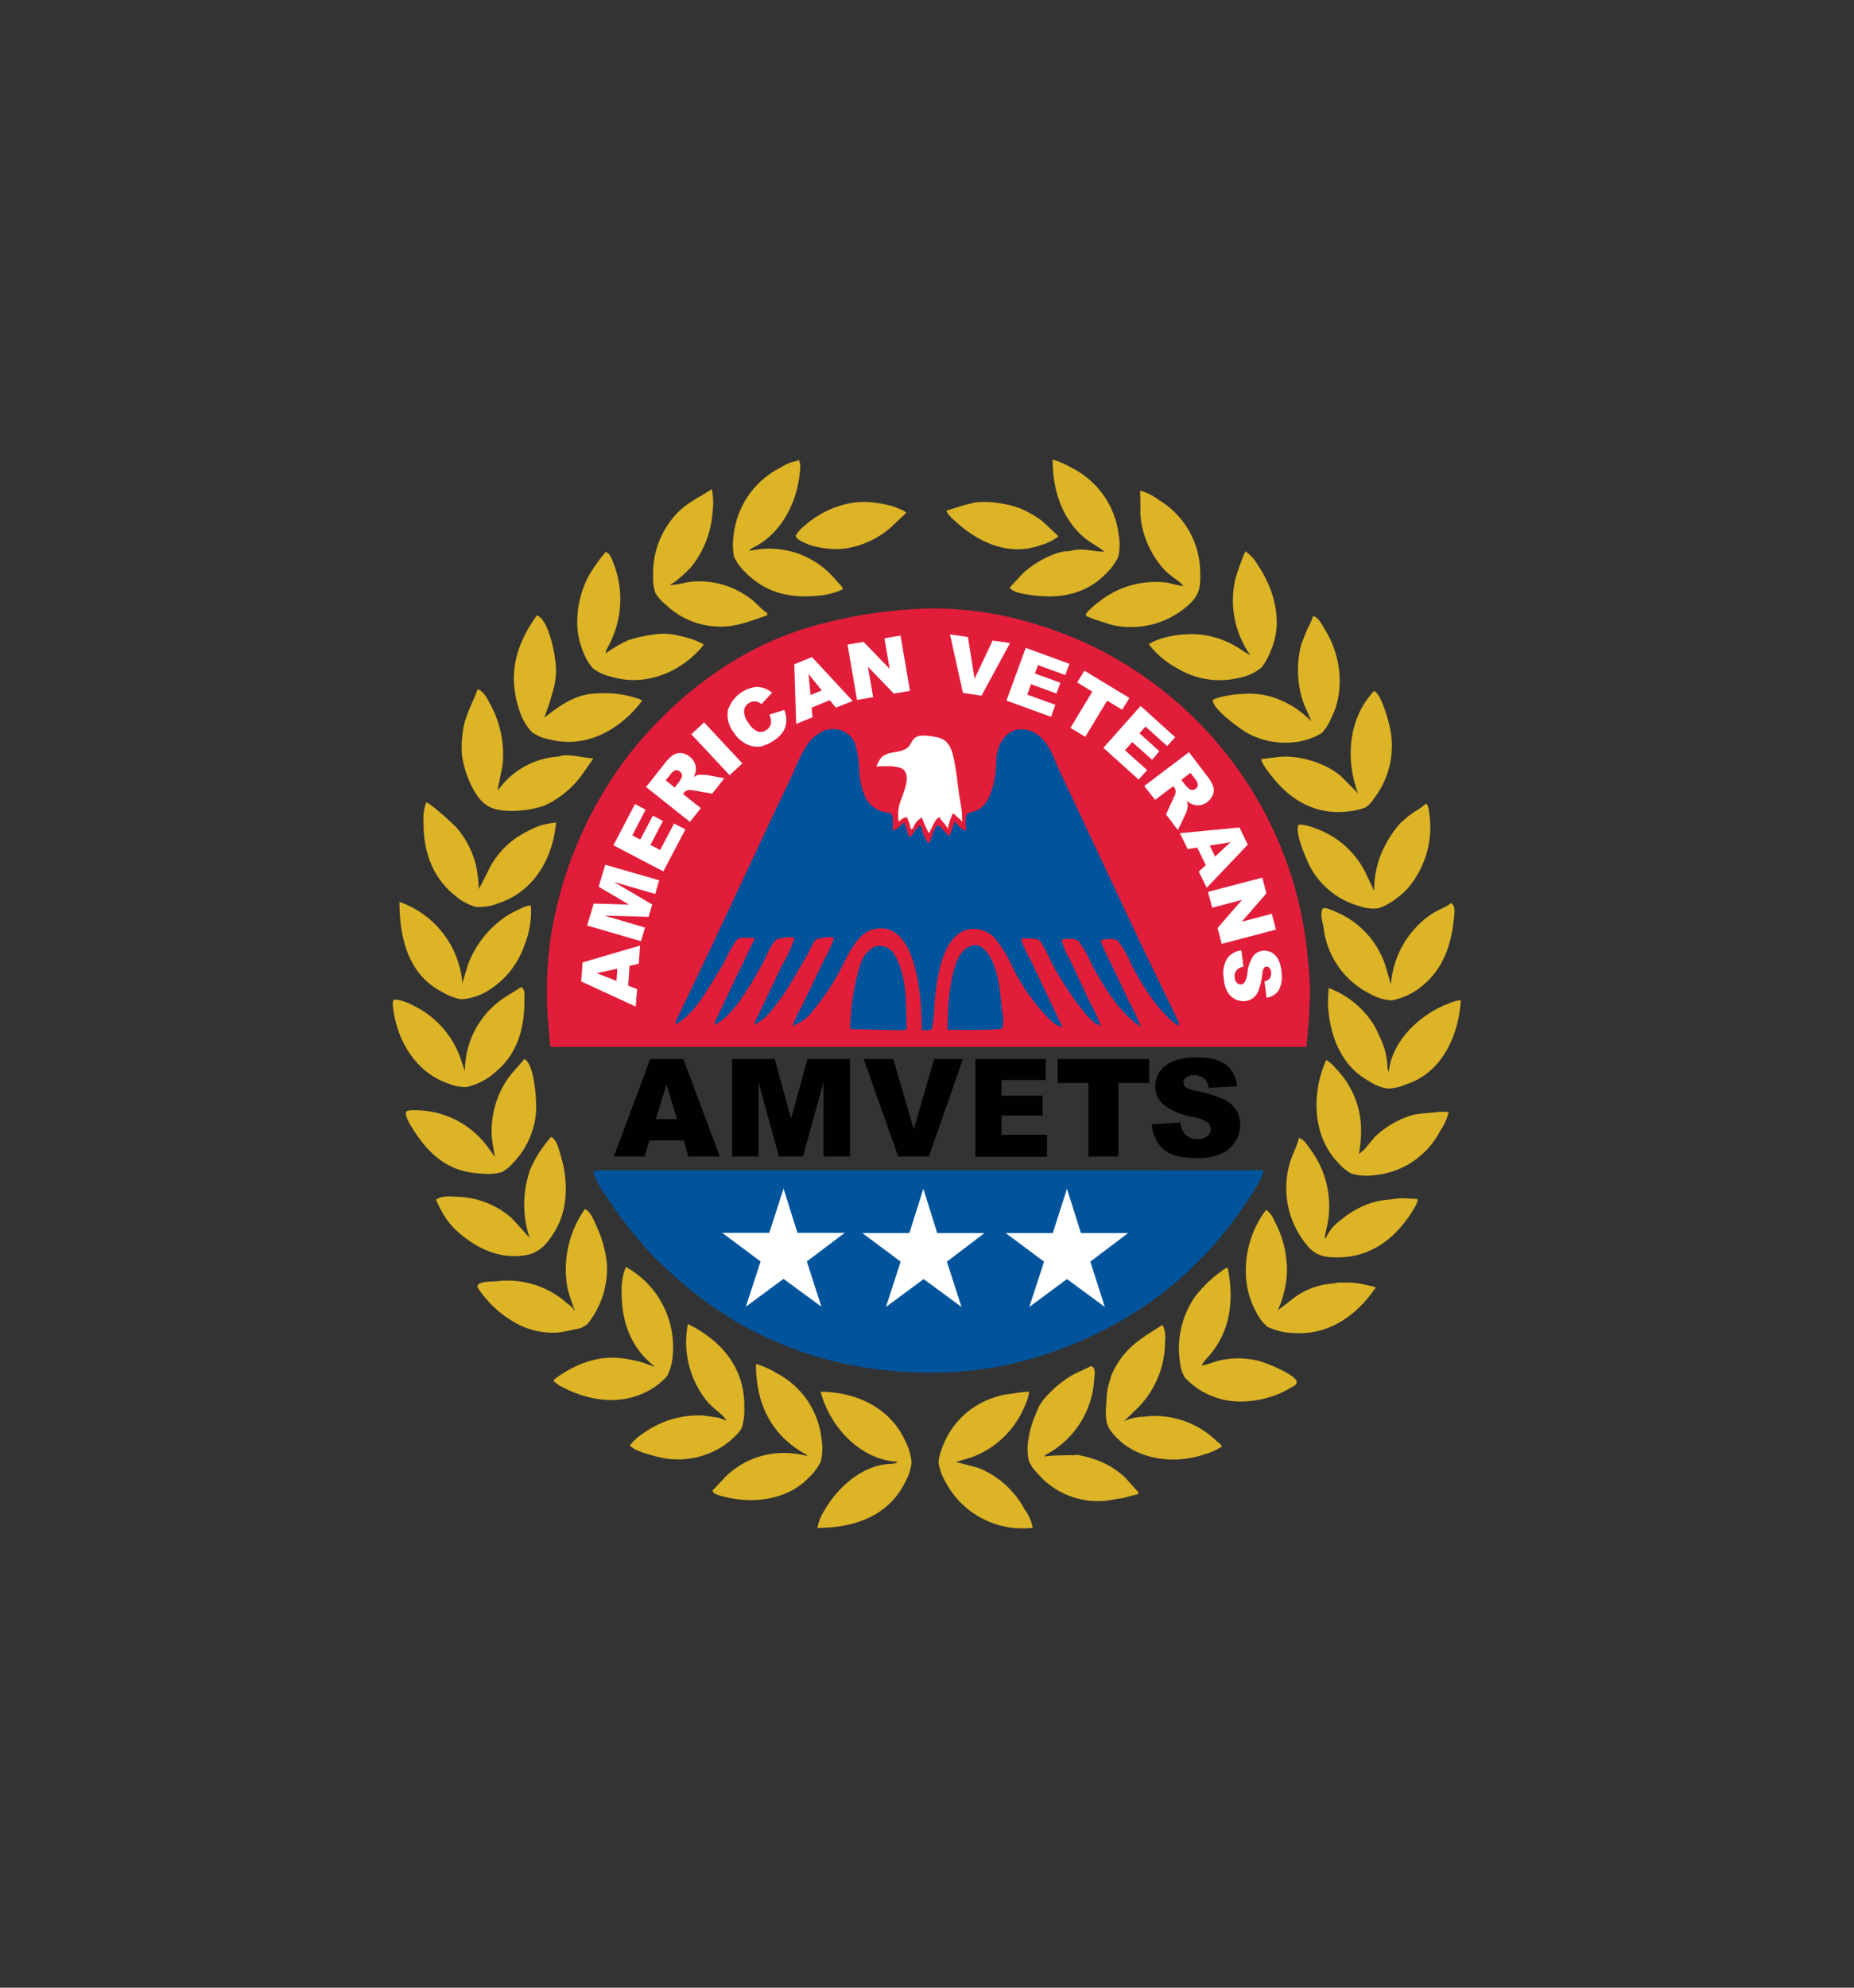 <svg id="Layer_1" data-name="Layer 1" xmlns="http://www.w3.org/2000/svg" viewBox="0 0 280 300"><rect x="0" y="0" width="280" height="300" fill="#333333" stroke="none"/><defs><style>.cls-1{fill:#01549c;}.cls-2{fill:#fff;}.cls-3{fill:#010101;}.cls-4{fill:#e21d39;}.cls-5{fill:#ddb426;}</style></defs><title>AMVETS Logo</title><g id="layer1"><g id="g5399"><g id="g222"><path id="path224" class="cls-1" d="M174.93,176.63h14.28a6.85,6.85,0,0,1,1.52,0c.47.69-3,5.54-3.55,6.36a55.67,55.67,0,0,1-17.81,16.31,60.39,60.39,0,0,1-17.2,6.68c-11.41,2.43-24.53,1.06-34.35-3.23a48.86,48.86,0,0,1-8.57-4.48,59.61,59.61,0,0,1-7-5.3c-1.24-1.18-2.56-2.29-3.79-3.57a65.25,65.25,0,0,1-7-9A11.63,11.63,0,0,1,89.64,177c0-.44,1.76-.38,2.16-.38h83.13"/></g><g id="g226"><path id="path228" class="cls-2" d="M161.14,179.42l2.11,6.69h7.12l-5.71,4.31,2.2,6.84-5.72-4.21-5.69,4.21,2.23-6.84-5.79-4.31H159Z"/></g><g id="g230"><path id="path232" class="cls-2" d="M139.45,179.42l2.1,6.69h7.13L143,190.42l2.21,6.84-5.72-4.21-5.69,4.21,2.22-6.84-5.78-4.31h7.1Z"/></g><g id="g234"><path id="path236" class="cls-3" d="M147.3,159.84h10.62V163h-6.66v2.37h6.21v3h-6.21v2.9h6.87v3.32H147.3Z"/></g><g id="g238"><path id="path240" class="cls-4" d="M197.17,158H83.71c-.16,0-.5.09-.5-.12h-.13l-.36-4.34a58.36,58.36,0,0,1,.4-11.71,60.66,60.66,0,0,1,12.5-28.74c7.13-8.72,16.59-15.7,27.49-18.68A71.21,71.21,0,0,1,137,92,52.22,52.22,0,0,1,153,93.26a62.32,62.32,0,0,1,11.57,4.07,58.34,58.34,0,0,1,30.57,35.24,60.05,60.05,0,0,1,2.46,13.11,32.44,32.44,0,0,1,.17,6.25l-.09,1.9c-.11,1.31-.23,2.63-.35,3.95,0,.17,0,.26-.13.26"/></g><g id="g242"><path id="path244" class="cls-1" d="M124.93,110.09a6.07,6.07,0,0,0-3,2.29,22.33,22.33,0,0,0-2.07,4.15c-.93,1.94-1.85,3.88-2.78,5.81l-9.72,20.73-4.93,10.29c-.14.3-.54,1-.32,1.36v-.13c2.16-1.26,3.74-3.59,5-5.64.82-1.35,1.73-2.71,2.45-4.1a16.37,16.37,0,0,1,1.79-3.09c.56-.37,1.91-.18,2.66-.18-.66,1.4-1.32,2.79-2,4.19-1.23,2.51-2.38,5-3.6,7.56-.06.13-.74,1.39-.38,1.39v-.13c2.75-1.12,6.06-7.14,7.39-9.64.4-.78,1.18-2.71,1.88-3.19a9.28,9.28,0,0,1,2.49-.31v.13H120a21.43,21.43,0,0,1-1.94,4.21l-3.6,7.54c-.08.15-.74,1.39-.39,1.39v-.13a7.59,7.59,0,0,0,2.56-2.24c2.2-2.56,3.62-5.47,5.33-8.28.3-.51.86-2,1.32-2.31a9,9,0,0,1,2.53-.31v.13h.13a15.36,15.36,0,0,1-1.44,3.2c-1.16,2.43-2.33,4.85-3.49,7.28a11.14,11.14,0,0,0-1.26,2.79H120v-.13a6.48,6.48,0,0,0,2.82-2.24,34.84,34.84,0,0,0,3.56-5.13c1.18-2,2.51-5.71,4.79-6.82a4.34,4.34,0,0,1,2.72-.32c4.73,1.1,5.32,10.88,5.32,15.27.39,0,1.31.09,1.54-.21a20.33,20.33,0,0,0,.37-3.58c.28-3.68,1.15-11.34,5.8-11.48a4.32,4.32,0,0,1,3.35,1.42,18.88,18.88,0,0,1,2.64,4.33,30.25,30.25,0,0,0,5.35,7.65c.51.5,1.43,1.36,2.17,1.36l-4.6-9.7c-.31-.65-1.58-2.87-1.58-3.56h.25v-.13c.67.16,1.84-.05,2.4.31s1.8,3.17,2.1,3.76c.75,1.46,5.37,9.07,7.12,9.07v.13h.13a18.34,18.34,0,0,0-1.46-3.19l-3.24-6.91a10.21,10.21,0,0,1-1.17-2.69c0-.09.05-.18.07-.27l.61-.08.5,0a2,2,0,0,1,1.34.33,21.39,21.39,0,0,1,2.13,3.83c1.67,3,3.6,6.22,6.38,8.52.17.14.77.38.77.61h.13a30.72,30.72,0,0,0-1.72-3.69c-1-2.09-2-4.19-3-6.28a28.54,28.54,0,0,1-1.29-2.81,2.44,2.44,0,0,0,0-.27l.07-.12,1-.09a2.64,2.64,0,0,1,1.43.21,16.91,16.91,0,0,1,2.1,3.7c1.44,2.82,4.11,7.16,6.82,9,.14.09.26.09.26.27a.88.88,0,0,0,0-.73q-2.83-5.84-5.66-11.69L161.6,119.69,159.86,116c-.77-1.76-1.43-3.83-3.11-5.08a4.05,4.05,0,0,0-3.18-.78c-1.9.43-2.83,2.27-3.09,4.08,0,.71-.07,1.42-.1,2.13a14.16,14.16,0,0,1-.91,3.77,4.43,4.43,0,0,1-1.74,2.11c-.32.18-1.55.42-1.69.67-.39.72-.11,1.65-.18,2.42,0,.28-.9-.5-.94-.54a3.42,3.42,0,0,1-.67-.74s-.09-.13-.09-.17,0,0,0,0a1.3,1.3,0,0,1,0,.21c-.26.71-.51,1.43-.76,2.15-.45-.23-1.38-1.64-1.77-1.65s-1.16,2.35-1.27,2.64h-.12c-.18,0-.79-1.28-.85-1.47s-.11-1.07-.53-1.17a7.67,7.67,0,0,1-.7.81,7.64,7.64,0,0,1-.57.83c-.09.08-.11.12-.26.12-.25-.71-.5-1.43-.76-2.15h-.12c-.39.34-1.11,1.14-1.64,1.14,0-.65.19-2-.2-2.48-.23-.27-1-.26-1.31-.34a4.13,4.13,0,0,1-2.58-2.15,10.5,10.5,0,0,1-.93-3.75,16.9,16.9,0,0,0-.61-4.24,3.44,3.44,0,0,0-3.4-2.32,2.4,2.4,0,0,0-.8.09"/></g><g id="g246"><path id="path248" class="cls-2" d="M138.23,111.33l-.11.08c-.48.43-.61,1.12-1.14,1.5-1.2.87-3.07.35-4,1.59a3.48,3.48,0,0,0-.34.56c0,.09-.29.49-.25.58s.49,0,.62,0h1a6.18,6.18,0,0,1,1.87.22c2.2.7.36,4.13,0,5.44a5.18,5.18,0,0,0-.23,1.46,7.5,7.5,0,0,0,.07,1.22h.12a1.49,1.49,0,0,1,1.14-.63l.45,1.17c.07.17,0,.75.27.61s.31-.43.36-.54a2.8,2.8,0,0,1,.33-.49c0-.06.77-.83.86-.63s.91,2.36,1.13,2.27a2.21,2.21,0,0,1,.31-.75c.11-.25.24-.5.37-.74a3.36,3.36,0,0,1,.42-.64s.39-.36.42-.26c.26.61.93,1,1.15,1.63a.09.09,0,0,0,.11,0,9.87,9.87,0,0,1,.74-2.19c.22,0,.49.38.65.51a5.07,5.07,0,0,1,.44.37c.06.06.11.14.17.2s.14.15.13.19,0-.07,0-.1a3.87,3.87,0,0,0,0-.48c0-.17,0-.34,0-.51,0-.33-.07-.65-.11-1-.09-.63-.2-1.25-.3-1.88l-.15-1.06c-.19-1.49-.36-3-.66-4.42s-.73-2.88-2.36-3.29c-.72-.17-2.62-.54-3.39-.06"/></g><g id="g250"><path id="path252" class="cls-1" d="M132.28,142.82a1.6,1.6,0,0,0-.31.1,4.84,4.84,0,0,0-2.09,2.81,34.19,34.19,0,0,0-1.4,7.73c0,.22-.2,1.77,0,1.77v.12c2.56,0,5,.13,7.58.13.2,0,.76.09.76-.13h.12c-.11-3.65.1-8.69-2.2-11.77a2.5,2.5,0,0,0-2.42-.76"/></g><g id="g254"><path id="path256" class="cls-1" d="M146.68,142.77c-1.52.37-2.28,2.37-2.63,3.66a30,30,0,0,0-.86,6c0,.22-.14,3-.1,3,1.07,0,8.08.12,8.29-.24a5.35,5.35,0,0,0,0-2.42c-.35-2.7-.41-5.67-1.73-8.12-.45-.84-1.2-1.9-2.25-2a2.2,2.2,0,0,0-.69.06"/></g><g id="g258"><path id="path260" class="cls-5" d="M120.49,69.34c.56.39.34,1.63.27,2.23-.48,4.52-2.85,8.91-6.84,11-.17.09-.75.34-.75.54,0,0,2-.27,2.12-.28a13.9,13.9,0,0,1,5,.63,13.5,13.5,0,0,1,4.19,2.33,14.75,14.75,0,0,1,1.89,1.9c.28.34.91.83.91,1.3h-.13a10.07,10.07,0,0,1-3.66.92c-4.52.45-8.19-.62-11.15-3.77a6.83,6.83,0,0,1-1.5-2.16,10.28,10.28,0,0,1,0-3.5,12.93,12.93,0,0,1,7.1-9.93,6.38,6.38,0,0,1,2.52-1Z"/></g><g id="g262"><path id="path264" class="cls-5" d="M158.9,69.34a12.9,12.9,0,0,1,2.93,1.26,13,13,0,0,1,7.1,10,8.62,8.62,0,0,1-.05,3.47,9,9,0,0,1-2,2.65c-3.34,3.33-7.65,3.77-12.35,2.91-.45-.09-2-.46-2-1l1.93-2.06a14.46,14.46,0,0,1,4.67-2.9,9.26,9.26,0,0,1,1.56-.44c.37-.07.75,0,1.11-.12a6.24,6.24,0,0,1,1.88-.15c1,.07,2.09.31,3.13.31-1-.84-2.25-1.4-3.24-2.28-3.2-2.83-4.59-7-4.59-11.59"/></g><g id="g266"><path id="path268" class="cls-5" d="M107.48,73.79a9.19,9.19,0,0,1,.15,3.27,15.05,15.05,0,0,1-3.11,8.36,16.25,16.25,0,0,1-2,1.9,4.63,4.63,0,0,1-1.24.87.12.12,0,0,0,0,.1c1.06,0,2.15-.39,3.2-.5A12.69,12.69,0,0,1,112,89.47a13.36,13.36,0,0,1,1.72,1.17c.33.27,1.85,1.85,2.14,1.85v.39c-2.33.75-4.67,1.82-7.46,1.68a11.74,11.74,0,0,1-7.74-3.2A7.19,7.19,0,0,1,99,89.54,6.74,6.74,0,0,1,98.64,87a13.13,13.13,0,0,1,3.27-9.16c1.58-1.86,3.69-2.75,5.57-4"/></g><g id="g270"><path id="path272" class="cls-5" d="M172.16,74.05a8.14,8.14,0,0,1,2.9,1.44,12.85,12.85,0,0,1,6.2,10.85c.06,2.19-.06,3.31-1.57,4.79a12.93,12.93,0,0,1-11.94,3.14l-2.4-.77L164.08,93c-.1-.25-.12-.32.06-.53A12.13,12.13,0,0,1,166,90.81a13.71,13.71,0,0,1,9.82-2.92c1,.07,2,.54,2.93.54-.81-.88-2-1.48-2.86-2.39a14,14,0,0,1-3.66-8.33c0-1.22,0-2.44-.05-3.66"/></g><g id="g274"><path id="path276" class="cls-5" d="M129,75.85a13.16,13.16,0,0,1,1.89-.08,16.44,16.44,0,0,1,3.61.56c.12,0,2.6.86,2.32,1.12l-2.31,2.18a13.7,13.7,0,0,1-6.67,3.13c-2.19.37-5.76-.17-7.4-1.45a.87.87,0,0,1-.23-.33c0-.09-.11-.19,0-.19a4.84,4.84,0,0,1,1.28-1.42A14.36,14.36,0,0,1,129,75.85"/></g><g id="g278"><path id="path280" class="cls-5" d="M147.66,75.79a13.27,13.27,0,0,1,3,.12,14.58,14.58,0,0,1,3.23.76,11.85,11.85,0,0,1,1.69.8,11.07,11.07,0,0,1,2.1,1.42l1.3,1.22.55.52s.23.18.23.22,0,.09,0,.18-.07.08-.11.08A8.6,8.6,0,0,1,157,82.34c-4.68,1.61-9.15-.49-12.44-3.41-.35-.3-1.6-1.37-1.6-1.87,1.37-.43,2.72-.86,4.12-1.18a5,5,0,0,1,.56-.09"/></g><g id="g282"><path id="path284" class="cls-5" d="M91.44,98.64a20,20,0,0,1,3.41-2,20.52,20.52,0,0,1,3.86-.87,9,9,0,0,1,3.87.2,13.07,13.07,0,0,1,3.15,1c.11,0,.77.42.49.42-3.29,4.07-8.79,6.34-14,4.72a6.84,6.84,0,0,1-2.7-1.26,8.66,8.66,0,0,1-1.64-3c-1.37-3.53-.59-8,1.07-11a24.45,24.45,0,0,1,2.52-3.53c.84.27,1,1.36,1.34,2.11A14.92,14.92,0,0,1,91.62,98"/></g><g id="g286"><path id="path288" class="cls-5" d="M188.84,98.9a14.32,14.32,0,0,1-2.24-11.63,38.37,38.37,0,0,1,1.48-4.06,5.88,5.88,0,0,1,1.83,2c2.41,3.47,4,8.61,2,13a9.14,9.14,0,0,1-1.38,2.53,7.46,7.46,0,0,1-3.37,1.56,12.36,12.36,0,0,1-9.46-1.49,13.3,13.3,0,0,1-4-3.32c-.06-.07-.32-.34-.07-.34.07,0,.25-.16.33-.2l.42-.2c.31-.13.62-.24.94-.35a12.56,12.56,0,0,1,2.1-.49,15.84,15.84,0,0,1,2.39-.2,13.26,13.26,0,0,1,6.55,1.68c.54.31,1.07.64,1.58,1"/></g><g id="g290"><path id="path292" class="cls-5" d="M82.21,108.31c2.35-1.82,4.73-3.6,8-3.65a15.72,15.72,0,0,1,6.4.87s.61.3.3.3C93.82,110,88.6,113,83.21,111.65a6.75,6.75,0,0,1-2.87-1.14,8.57,8.57,0,0,1-1.92-3.37c-1.84-5.51-.39-10,2.66-14.26,1.77.59,2.79,5.89,2.88,7.85a11.25,11.25,0,0,1-.29,3L83,106.06"/></g><g id="g294"><path id="path296" class="cls-5" d="M198.06,108.84l-1.11-2.5a15.31,15.31,0,0,1-.41-9.15l.88-2.22a10,10,0,0,0,.89-2c.89.26,1.36,1.37,1.8,2.07,2.38,3.81,3.09,9.18.91,13.4a7.11,7.11,0,0,1-1.4,2.2,10.14,10.14,0,0,1-4.72,1.43,11.77,11.77,0,0,1-6.8-1.6c-1-.62-4.95-3.43-4.95-4.81,0-.09.83-.34.95-.39a17.9,17.9,0,0,1,3.58-.54,12,12,0,0,1,6.23,1.18,12.27,12.27,0,0,1,1.59.87,15.18,15.18,0,0,1,1.58,1.19"/></g><g id="g298"><path id="path300" class="cls-5" d="M75.14,119.32v-.13h.13a12.13,12.13,0,0,1,9.09-5c1.2-.56,4,.26,5.18.26v.13L88,116.79a14.34,14.34,0,0,1-5.8,4.8c-2.15.79-6.53,1.33-8.62,0s-3.49-5.16-3.81-7.62a16,16,0,0,1,.11-3.39c.27-2.46,1.47-4.37,2.25-6.54.81.19,1.4,1.27,1.77,2a15.7,15.7,0,0,1,2,9.43"/></g><g id="g302"><path id="path304" class="cls-5" d="M205.13,119.84c-2-5.21-1.48-11.55,2.41-15.56,1.11.62,2.07,4.21,2.36,5.49a13.06,13.06,0,0,1-2.48,10.86,4.08,4.08,0,0,1-1.18,1.23,9.61,9.61,0,0,1-2.75.62c-4.63.53-8.37-1.56-11.16-5-.42-.52-1.85-2.24-1.85-2.92.68-.07,1.36-.17,2-.23a10.61,10.61,0,0,1,1.94-.13,14.57,14.57,0,0,1,6.41,1.78,12.89,12.89,0,0,1,1.49,1c.32.27,2.65,2.63,2.65,2.63"/></g><g id="g306"><path id="path308" class="cls-5" d="M73.63,131.64a12.57,12.57,0,0,1,5.47-5.87,14.79,14.79,0,0,1,2.55-1.19,15.32,15.32,0,0,1,2.33-.44c-.53,5.68-3.52,10.53-8.81,12.22a7.3,7.3,0,0,1-3.3.51,7.83,7.83,0,0,1-3-1.58c-3.35-2.6-4.9-6.43-4.9-11a7.59,7.59,0,0,1,.38-3.14c.19-.36,4.33,3.42,4.65,3.81a14.27,14.27,0,0,1,2.81,5.32,21.58,21.58,0,0,1,.51,3.93"/></g><g id="g310"><path id="path312" class="cls-5" d="M207.54,134.47a14.63,14.63,0,0,1,.63-4.42,15.52,15.52,0,0,1,1.77-3.75,13,13,0,0,1,1.58-2.09,19.76,19.76,0,0,1,1.94-1.59,10.34,10.34,0,0,0,1.91-1.36c.46.45.43,1.16.53,1.82a14.21,14.21,0,0,1-3,10.64c-1.06,1.33-3.35,3.11-5,3.4a6.59,6.59,0,0,1-2.66-.38,12.11,12.11,0,0,1-7.08-5.39c-.6-.92-2.69-5.65-2.06-6.8.06-.11.34-.1.44-.09a7.9,7.9,0,0,1,2.16.58,13.47,13.47,0,0,1,7.88,7.43"/></g><g id="g314"><path id="path316" class="cls-5" d="M70.72,145.46a15.29,15.29,0,0,1,4.86-6.54,10.62,10.62,0,0,1,2.36-1.45c.48-.22,1.71-.94,2.24-.76a13.66,13.66,0,0,1-1,6,12.91,12.91,0,0,1-2.88,4.73,14.08,14.08,0,0,1-2.46,2,8.9,8.9,0,0,1-4.16,1.38,7.48,7.48,0,0,1-2.7-1c-5.07-2.49-6.65-7.77-6.65-13.69a14.16,14.16,0,0,1,9,9.54,11.23,11.23,0,0,1,.49,2.75"/></g><g id="g318"><path id="path320" class="cls-5" d="M210.06,148.59a14.13,14.13,0,0,1,5.94-10.5c1-.7,2.21-1.05,3.16-1.79.73.38.48,1.74.4,2.48-.43,4-1.66,7.44-4.68,9.95a10.25,10.25,0,0,1-4.7,2.26,7.52,7.52,0,0,1-3.28-1,12.79,12.79,0,0,1-7-9.94c-.1-.74-.61-2.15-.14-2.88.24-.38,1.78.36,2,.46a13.25,13.25,0,0,1,7.53,8.3"/></g><g id="g322"><path id="path324" class="cls-5" d="M70.21,161.67a13.32,13.32,0,0,1,5-10.4c1.12-.87,2.33-1.53,3.49-2.29.67.32.5,1.36.5,2.1,0,4.11-1.07,7.82-4,10.38a9.84,9.84,0,0,1-4.75,2.61,7.05,7.05,0,0,1-2.89-.59c-4.1-1.42-6.88-5.26-7.86-9.52-.11-.49-.57-2.53-.28-3,.07-.13.44-.1.55-.08a8.81,8.81,0,0,1,2.56.94,14,14,0,0,1,6.92,7.64"/></g><g id="g326"><path id="path328" class="cls-5" d="M209.74,161.83c.43-4.78,4.82-8.75,8.88-10.3a6.52,6.52,0,0,1,2-.58c-.35,5.61-3,11-8.2,12.69a8.1,8.1,0,0,1-2.78.67,7.23,7.23,0,0,1-2.94-1.16c-4.12-2.29-5.92-6.78-6.15-11.69,0-.78.08-1.56.11-2.34a13.7,13.7,0,0,1,6.88,5.66c.4.66.68,1.41,1,2.07a10.76,10.76,0,0,1,1,4.3"/></g><g id="g330"><path id="path332" class="cls-5" d="M74.76,174.62a30.08,30.08,0,0,1-.49-3.15,13.94,13.94,0,0,1,2.23-8.38c.78-1.16,1.81-2.14,2.68-3.25,1.56.66,2,6.86,1.7,8.72a12.49,12.49,0,0,1-3.43,7,6.06,6.06,0,0,1-1.6,1.32,7.67,7.67,0,0,1-3.11.24c-5-.16-8-2.86-10.5-6.91-.3-.48-1.07-1.69-.92-2.33.07-.34.89-.31,1.19-.31a13.56,13.56,0,0,1,11.21,5.63"/></g><g id="g334"><path id="path336" class="cls-5" d="M206.06,173.48l1.58-1.89a14,14,0,0,1,4.79-3,8.14,8.14,0,0,1,1.66-.44c1-.13,1.93-.18,2.89-.31a8.46,8.46,0,0,1,1.67,0s.11,0,.11,0,0,0,0,.06,0,0,0,.07a9,9,0,0,1-1.26,2.72,12.44,12.44,0,0,1-10.23,6.7,7.45,7.45,0,0,1-3.23-.29,7.2,7.2,0,0,1-2-1.67c-3.84-4-4-10.47-1.74-15.46a5.85,5.85,0,0,1,1.48,1.34,13.33,13.33,0,0,1,3.77,8.73,22.34,22.34,0,0,1-.1,2.61c-.06.5-.12,1-.19,1.51"/></g><g id="g338"><path id="path340" class="cls-5" d="M83.23,171.61c.83.36,1.15,1.79,1.4,2.61C86,178.71,85.79,183.44,83,187a5.63,5.63,0,0,1-2.9,2.29c-4.42,1.11-8.47-1-11.41-3.79a11.85,11.85,0,0,1-2.23-3.15c-.17-.32-.32-.64-.49-1,0-.1-.08-.23-.16-.29.24-.1.46-.24.71-.33a5.9,5.9,0,0,1,2.1-.11,13,13,0,0,1,8.54,3.13c.32.27,2.83,3.09,2.83,3.09a15.83,15.83,0,0,1,.14-10.46,18.73,18.73,0,0,1,3.15-4.84"/></g><g id="g342"><path id="path344" class="cls-5" d="M196.17,171.74c.79.27,1.33,1.16,1.79,1.81a14.34,14.34,0,0,1,2.43,11.64c0,.19-.5,1.72-.18,1.72a6.61,6.61,0,0,1,2.25-2.74,14.12,14.12,0,0,1,4.65-2.62,10.16,10.16,0,0,1,1.52-.36c.53-.09,1.07-.12,1.6-.19a11.12,11.12,0,0,1,1.73-.15l1.25.07c.11,0,.84,0,.87.11.08.33-.28.93-.43,1.21s-.46.76-.7,1.12c-2.58,3.85-6.24,6.49-11.1,6.41-1.83,0-3.07-.27-4.26-1.59a13.49,13.49,0,0,1-2.9-12.25c.36-1.48,1.14-2.75,1.48-4.19"/></g><g id="g346"><path id="path348" class="cls-5" d="M88.28,182.46c.86.31,1.42,1.72,1.75,2.49a18,18,0,0,1,1.63,5.75,13.36,13.36,0,0,1-2.92,9.11,3.53,3.53,0,0,1-2,.83,18.92,18.92,0,0,1-2.58.49,11.64,11.64,0,0,1-6.78-1.74,16.21,16.21,0,0,1-5.16-4.94c-.69-1.15,2.32-1,2.87-1.07a13.38,13.38,0,0,1,10.5,3.28c.25.21,1.09.78,1.09,1.1h.13a25.22,25.22,0,0,1-1.09-3.28,15.84,15.84,0,0,1,2.61-12"/></g><g id="g354"><path id="path356" class="cls-5" d="M194.89,196.31a11.08,11.08,0,0,1,6.58-2.6,3.26,3.26,0,0,1,1.27-.12,12,12,0,0,1,2.91.2l2,.44c0,.18,0,.13.13.13,0,.17,0,.13-.13.13-2.92,4.23-7.14,7.12-12.51,6.69a9.32,9.32,0,0,1-3.72-.93,6.72,6.72,0,0,1-1.75-2.33c-2.66-4.76-1.64-11.26,1.56-15.32a3.85,3.85,0,0,1,1.25,1.69,15.77,15.77,0,0,1,1.88,7.08,16.06,16.06,0,0,1-.15,2.3,19.7,19.7,0,0,1-.74,2.91l-.48,1.18"/></g><g id="g358"><path id="path360" class="cls-5" d="M98.89,206.26c-3.42-2.65-5-6.46-5-11.11a9.27,9.27,0,0,1,.63-3.93,13.82,13.82,0,0,1,7.09,13.21,8.33,8.33,0,0,1-.84,3.23,9.89,9.89,0,0,1-3.2,2.43c-3.78,1.9-8,1.39-11.64-.25l-1.5-.74-.77-.61v-.27c3.22-2.39,6.79-3.79,10.79-3.14a20.81,20.81,0,0,1,2.58.56l1.78.62"/></g><g id="g362"><path id="path364" class="cls-5" d="M185.17,191.36h.26c.81,4.21.53,8.21-1.59,11.59a14.09,14.09,0,0,1-1.21,1.66c-.2.23-.42.45-.62.68s-.53.78-.56.78h.19c.93-.14,1.79-.6,2.71-.77a13.34,13.34,0,0,1,2.35-.28,14.42,14.42,0,0,1,3.27.34c1,.21,5.91,2.18,5.87,3.25,0,.44-.68.71-1,.89-2.94,1.84-7.74,2.72-11.32,1.39a11.09,11.09,0,0,1-4.59-3,5.28,5.28,0,0,1-.71-2.25,13.63,13.63,0,0,1,2.31-10,19,19,0,0,1,4.6-4.23"/></g><g id="g366"><path id="path368" class="cls-5" d="M103.94,199.86c4.88,2.42,8.56,6.47,8.47,12.55a9.73,9.73,0,0,1-.35,3c-.3.87-2.11,2.37-2.86,2.84a12.46,12.46,0,0,1-8.9,1.84c-1.17-.23-4.41-1-5.09-1.86-.06-.07-.15-.17,0-.17a7.39,7.39,0,0,1,1.89-1.69,14.26,14.26,0,0,1,9.09-2.73l2.26.32c.43.14.86.29,1.28.45-.5-.89-2.08-1.89-2.85-2.8a14.18,14.18,0,0,1-3-11.72"/></g><g id="g370"><path id="path372" class="cls-5" d="M169.76,214.51a6.77,6.77,0,0,1,2.9-.67,12.76,12.76,0,0,1,4.09.08,11.86,11.86,0,0,1,1.18.27,13.26,13.26,0,0,1,3.84,1.73,13.88,13.88,0,0,1,1.86,1.48c.25.24.91.63.91,1h-.12a9.12,9.12,0,0,1-2.51,1.1c-4.92,1.69-11.07.73-14.23-3.64-.9-1.24-.68-3.07-.57-4.5a11.41,11.41,0,0,1,.17-1.76c.14-.62.34-1.2.51-1.81a1.8,1.8,0,0,1,.05-.19,8,8,0,0,1,.44-.94c1.79-3.44,4.3-4.79,7.29-6.7a4.1,4.1,0,0,1,.38,2.35A14.2,14.2,0,0,1,171.3,213"/></g><g id="g374"><path id="path376" class="cls-5" d="M114.18,205.87a11.92,11.92,0,0,1,3.07,1.36,12.73,12.73,0,0,1,6.8,9.76,9.21,9.21,0,0,1-.09,3.63,9.09,9.09,0,0,1-2,2.58c-3.1,3.11-8.12,3.85-12.58,2.7-.4-.11-1.76-.36-1.76-.94l1.93-2.05a12.48,12.48,0,0,1,8.66-3.61,14.77,14.77,0,0,1,2.66.22l1,.21v-.13c-5.14-2.77-7.7-7.38-7.7-13.73"/></g><g id="g378"><path id="path380" class="cls-5" d="M162.32,219.55a5.4,5.4,0,0,1,.69.08,21.18,21.18,0,0,1,2.48.69,12.09,12.09,0,0,1,2.81,1.4,13.44,13.44,0,0,1,1.47,1.14c.23.19,2.14,2.36,2.14,2.36v.27l-2.17.58-2.51.41a12,12,0,0,1-10.64-4.22,5.37,5.37,0,0,1-1.19-1.76,7.63,7.63,0,0,1-.11-3.05,14.43,14.43,0,0,1,.73-3c.23-.64.51-1.26.76-1.88,0-.08.07-.16.1-.23a8.58,8.58,0,0,1,1.4-1.85,15.24,15.24,0,0,1,2-1.81,11.21,11.21,0,0,1,1.22-.86c1-.65,2.18-1.06,3.25-1.64.82.28.54,1.21.5,2a13.75,13.75,0,0,1-6.33,10.82c-.17.1-1.24.69-1.24.82.84-.09,1.67-.15,2.52-.16s1.44-.08,2.16,0"/></g><g id="g382"><path id="path384" class="cls-5" d="M123.9,210.06c5.38,0,10.53,2.43,12.76,7.32a8.42,8.42,0,0,1,1,3.4,7.81,7.81,0,0,1-1,3c-2.49,5-7.6,6.83-13.21,6.83a7.41,7.41,0,0,1,1.07-2.66c2-3.53,5.93-7,10.17-7,.2-.1.77,0,.77-.33-5.61-.36-10.1-5.26-11.51-10.52"/></g><g id="g386"><path id="path388" class="cls-5" d="M144.37,220.65l3.37.89a13.67,13.67,0,0,1,7,6.27,6.5,6.5,0,0,1,1.22,2.78,13.17,13.17,0,0,1-13.21-7,8.89,8.89,0,0,1-1-2.73,5.16,5.16,0,0,1,.37-1.84,12.37,12.37,0,0,1,7.73-8,16,16,0,0,1,1.58-.47c.58-.12,1.17-.16,1.75-.26a14.31,14.31,0,0,1,2.26-.23,9.44,9.44,0,0,1-.88,2.61,13.8,13.8,0,0,1-8,7.34"/></g><g id="g390"><path id="path392" class="cls-3" d="M102.25,168.92l-1.6-5.27-1.6,5.27Zm1,3.2H98.08l-.74,2.43H92.71l5.49-14.71h5l5.51,14.71h-4.76Z"/></g><g id="g394"><path id="path396" class="cls-3" d="M110.56,159.84H117l2.47,9,2.48-9h6.42v14.71h-4V163.34l-3.1,11.21h-3.63l-3.09-11.21v11.21h-4Z"/></g><g id="g398"><path id="path400" class="cls-3" d="M130.44,159.84h4.47L138,170.43l3.08-10.59h4.35l-5.15,14.71h-4.63Z"/></g><g id="g402"><path id="path404" class="cls-3" d="M159.73,163.46v-3.62h13.82v3.62m-4.64,0v11.09h-4.53V163.46"/></g><g id="g406"><path id="path408" class="cls-3" d="M173.94,169.69l4.31-.27a3.38,3.38,0,0,0,.58,1.61,2.44,2.44,0,0,0,2,.89,2.25,2.25,0,0,0,1.51-.46,1.34,1.34,0,0,0,.53-1.06,1.36,1.36,0,0,0-.5-1,6,6,0,0,0-2.33-.85,9.94,9.94,0,0,1-4.27-1.79,3.58,3.58,0,0,1-1.29-2.84,3.85,3.85,0,0,1,.66-2.15,4.3,4.3,0,0,1,2-1.58,9.11,9.11,0,0,1,3.62-.58,7.38,7.38,0,0,1,4.29,1,4.56,4.56,0,0,1,1.76,3.34l-4.28.25a2.29,2.29,0,0,0-.71-1.45,2.33,2.33,0,0,0-1.51-.46,1.76,1.76,0,0,0-1.19.34,1,1,0,0,0-.4.82.83.83,0,0,0,.32.63,3.82,3.82,0,0,0,1.53.55,19,19,0,0,1,4.27,1.3,4.46,4.46,0,0,1,1.87,1.63,4.09,4.09,0,0,1,.59,2.19,4.7,4.7,0,0,1-.78,2.61,4.84,4.84,0,0,1-2.19,1.81,8.72,8.72,0,0,1-3.55.62q-3.75,0-5.2-1.44a5.76,5.76,0,0,1-1.64-3.68"/></g><g id="g410"><path id="path412" class="cls-2" d="M118.33,179.39l2.11,6.69h7.12l-5.71,4.31,2.2,6.83-5.72-4.2-5.69,4.2,2.23-6.83-5.79-4.31h7.1Z"/></g><g id="g416"><path id="path418" class="cls-2" d="M93.22,146.2l-3.11.69,3,1.15Zm1.86-.43-.21,3,1.36.52L96,151.92l-8.22-3.79.2-2.87,8.69-2.55-.2,2.74Z"/></g><g id="g420"><path id="path422" class="cls-2" d="M88.67,139.69l1-3.31,5.32.15-4.58-2.7,1-3.31,8.14,2.34-.59,2.06-6.22-1.79,5.76,3.39-.54,1.86-6.67-.19L97.41,140l-.6,2.06Z"/></g><g id="g424"><path id="path426" class="cls-2" d="M92.64,127.58l3.26-6.22,1.6.84-2,3.89,1.2.62,1.9-3.61,1.52.81-1.89,3.61,1.47.77,2.1-4,1.71.89-3.33,6.34Z"/></g><g id="g428"><path id="path430" class="cls-2" d="M101.9,118.86l.68-.87a3.34,3.34,0,0,0,.34-.61.73.73,0,0,0,.06-.5.9.9,0,0,0-.94-.63,1.57,1.57,0,0,0-.78.63l-.72.9Zm2.3,5.19-6.63-5.27,2.71-3.42A6.23,6.23,0,0,1,101.6,114a2,2,0,0,1,1.24-.34,2.37,2.37,0,0,1,1.33.55,2.29,2.29,0,0,1,.9,2.16,3.59,3.59,0,0,1-.31.93,2.41,2.41,0,0,1,.67-.35,2.61,2.61,0,0,1,.61,0,3.21,3.21,0,0,1,.64,0l2.71.52-1.84,2.32-2.9-.51a1.9,1.9,0,0,0-.81,0,1,1,0,0,0-.55.38l-.14.18,2.69,2.14Z"/></g><g id="g432"><path id="path434" class="cls-2" d="M104.41,110.82l1.92-1.8,5.78,6.2L110.19,117Z"/></g><g id="g436"><path id="path438" class="cls-2" d="M116.15,107.87l2.3-.72a4.34,4.34,0,0,1,.3,1.75,3.08,3.08,0,0,1-.47,1.5,4.55,4.55,0,0,1-1.36,1.33,5.51,5.51,0,0,1-2.1.94,3.55,3.55,0,0,1-2-.33,4.7,4.7,0,0,1-2-1.78,4.41,4.41,0,0,1-.9-3.3,5.07,5.07,0,0,1,4.43-3.59,3.81,3.81,0,0,1,2.25.88L115,106.28a2,2,0,0,0-.53-.33,1.53,1.53,0,0,0-.7-.08,1.4,1.4,0,0,0-.68.26,1.51,1.51,0,0,0-.72,1.35,3,3,0,0,0,.64,1.58,3.19,3.19,0,0,0,1.44,1.36,1.46,1.46,0,0,0,1.29-.24,1.44,1.44,0,0,0,.69-1,2.62,2.62,0,0,0-.23-1.33"/></g><g id="g440"><path id="path442" class="cls-2" d="M124.11,104.2l-2-2.47.3,3.17Zm1.2,1.48-2.73,1.12.13,1.46-2.47,1-.28-9,2.67-1.09,6.15,6.63-2.54,1Z"/></g><g id="g444"><path id="path446" class="cls-2" d="M128,97.29l2.42-.41,3.94,4.07-.79-4.61,2.43-.42,1.43,8.35-2.43.42-3.92-4.06.79,4.59-2.44.42Z"/></g><g id="g448"><path id="path450" class="cls-2" d="M143.47,95.75l2.71.39,1,6.31,2.73-5.77,2.63.38L148.23,105l-2.8-.41Z"/></g><g id="g452"><path id="path454" class="cls-2" d="M154.91,97.78l6.6,2.41-.62,1.7-4.13-1.51-.46,1.27,3.84,1.4-.59,1.62-3.84-1.4-.57,1.57,4.25,1.54-.66,1.81L152,105.74Z"/></g><g id="g456"><path id="path458" class="cls-2" d="M163.77,101.23l6.8,4.11-1.09,1.79-2.27-1.38-3.31,5.46-2.24-1.35,3.31-5.47L162.68,103Z"/></g><g id="g460"><path id="path462" class="cls-2" d="M172.26,106.55l5.22,4.71-1.21,1.34L173,109.66l-.91,1,3,2.73L174,114.68,171,112l-1.11,1.23,3.36,3-1.29,1.43-5.32-4.79Z"/></g><g id="g464"><path id="path466" class="cls-2" d="M178.41,117.7l.67.88a4.35,4.35,0,0,0,.51.48.67.67,0,0,0,.47.17.74.74,0,0,0,.49-.16.79.79,0,0,0,.35-.59,1.65,1.65,0,0,0-.41-.91l-.7-.92Zm-5.6.93,6.76-5.11L182.2,117a6,6,0,0,1,1,1.61,1.9,1.9,0,0,1,0,1.29,2.64,2.64,0,0,1-2,1.64,2.45,2.45,0,0,1-1.16-.16,3.59,3.59,0,0,1-.82-.53,2.71,2.71,0,0,1,.17.73,3,3,0,0,1-.11.6,3.05,3.05,0,0,1-.2.61l-1.19,2.5-1.79-2.37,1.22-2.68a1.85,1.85,0,0,0,.24-.77,1.13,1.13,0,0,0-.23-.63l-.14-.18-2.74,2.07Z"/></g><g id="g468"><path id="path470" class="cls-2" d="M183.51,129.28l2.33-2.17-3.14.51Zm-1.4,1.3-1.3-2.66-1.44.23-1.18-2.4,9-.86,1.26,2.59L182.24,134l-1.2-2.46Z"/></g><g id="g472"><path id="path474" class="cls-2" d="M190.64,132.46l.62,2.37-3.72,4.28,4.53-1.19.63,2.38-8.19,2.16-.63-2.39,3.7-4.26L183.07,137l-.63-2.39Z"/></g><g id="g476"><path id="path478" class="cls-2" d="M187.47,143.42l.33,2.48a1.88,1.88,0,0,0-.9.39,1.38,1.38,0,0,0-.44,1.19,1.29,1.29,0,0,0,.33.84.75.75,0,0,0,.63.26.78.78,0,0,0,.56-.33,3.37,3.37,0,0,0,.4-1.37,5.79,5.79,0,0,1,.85-2.53,2.08,2.08,0,0,1,1.59-.86,2.29,2.29,0,0,1,1.26.29,2.61,2.61,0,0,1,1,1.08,5.45,5.45,0,0,1,.47,2.06,4.28,4.28,0,0,1-.42,2.52,2.63,2.63,0,0,1-1.85,1.15l-.31-2.46a1.34,1.34,0,0,0,.8-.47,1.3,1.3,0,0,0,.19-.89,1.06,1.06,0,0,0-.24-.68.58.58,0,0,0-.48-.2.47.47,0,0,0-.36.22,2.18,2.18,0,0,0-.24.91,10.89,10.89,0,0,1-.58,2.5,2.55,2.55,0,0,1-.86,1.15,2.4,2.4,0,0,1-1.23.43,2.66,2.66,0,0,1-1.53-.35,2.75,2.75,0,0,1-1.13-1.18,5.06,5.06,0,0,1-.5-2,4.22,4.22,0,0,1,.62-3.05,3.26,3.26,0,0,1,2.05-1.09"/></g></g></g></svg>